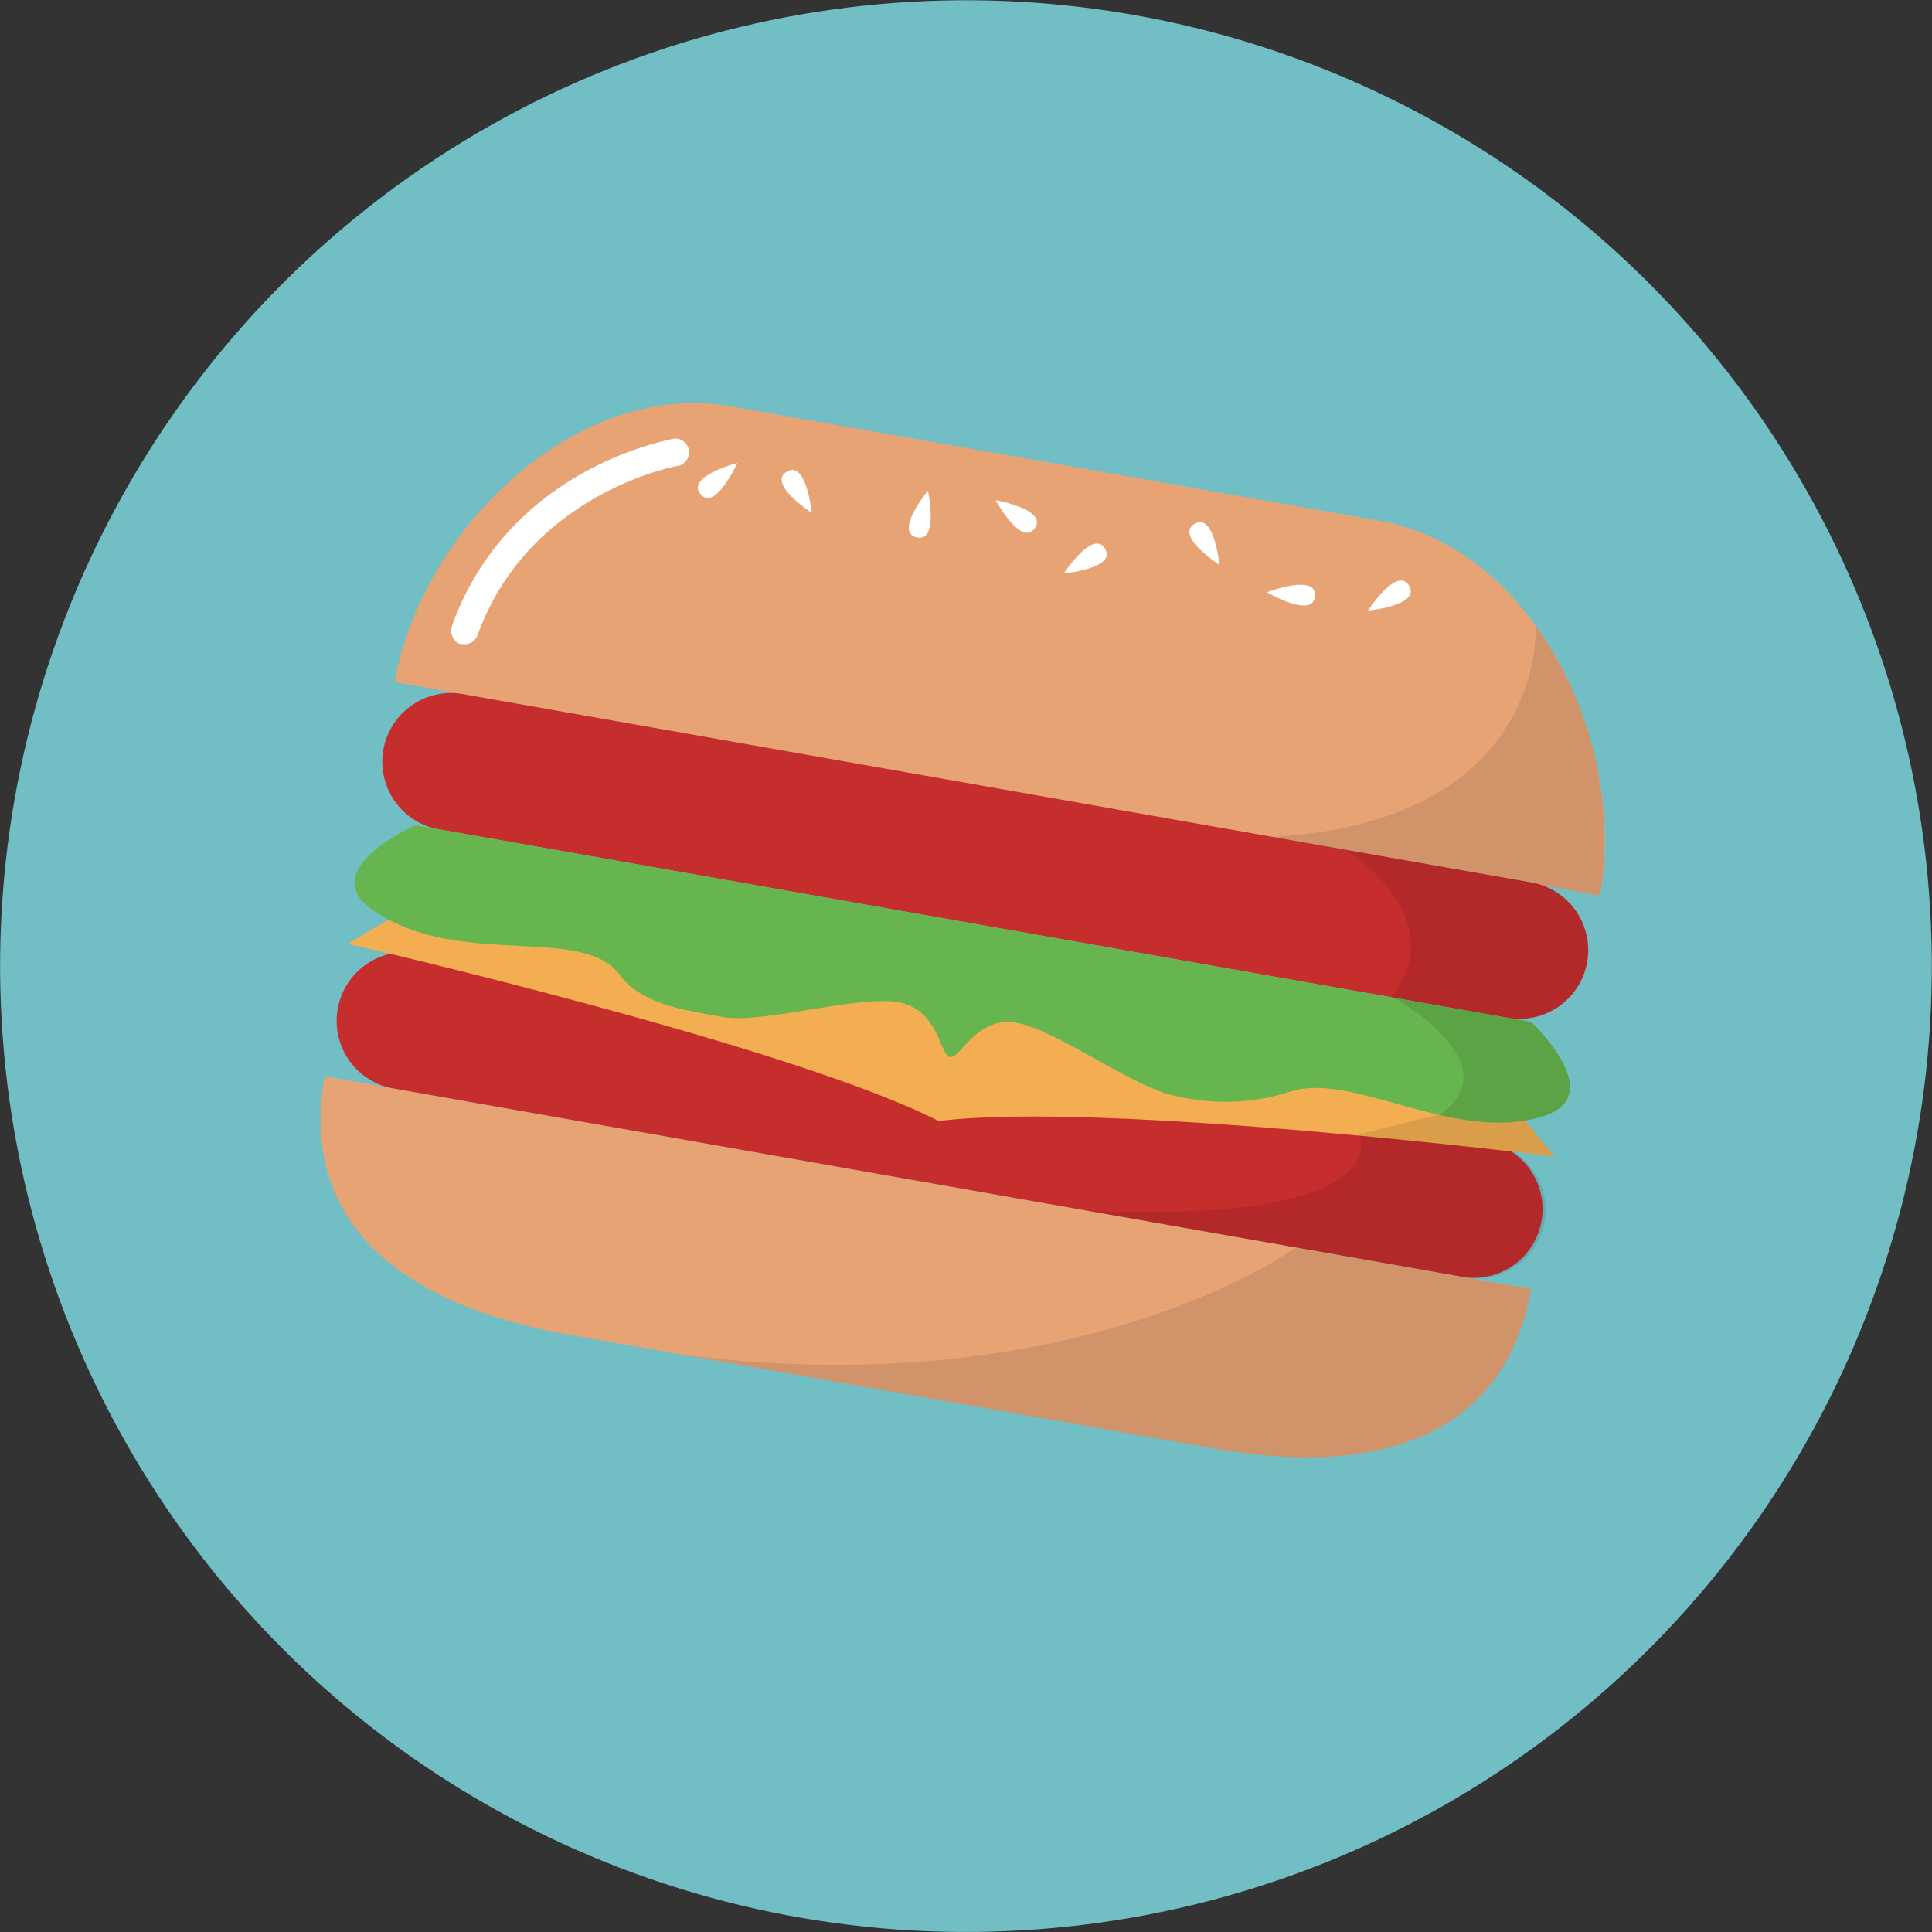 <svg xmlns="http://www.w3.org/2000/svg" viewBox="0 0 131.6 131.6"><rect x="0" y="0" width="131.6" height="131.6" fill="#333333" stroke="none"/><g id="Ebene_2" data-name="Ebene 2"><g id="Ebene_4" data-name="Ebene 4"><g id="Ebene_2-2" data-name="Ebene 2"><circle cx="65.8" cy="65.8" r="65.79" transform="translate(-3.66 3.88) rotate(-3.28)" style="fill:#71bec4"></circle><path d="M94,35.48l-44.25-7.8c-10.47-1.85-21,8.3-22.87,18.78L109,61C110.87,50.48,104.43,37.33,94,35.48Z" style="fill:#e8a375"></path><path d="M38.57,90.88l44.25,7.8c10.47,1.85,19.62-.41,21.47-10.88L22.11,73.31C20.26,83.78,28.09,89,38.57,90.88Z" style="fill:#e8a375"></path><path d="M53.59,32.13c-1.36.82,1.7,2.8,1.7,2.8S54.94,31.31,53.59,32.13Z" style="fill:#fff"></path><path d="M81.36,35.68c-1.35.82,1.7,2.8,1.7,2.8S82.72,34.86,81.36,35.68Z" style="fill:#fff"></path><path d="M62.43,36.6c1.54.38.78-3.18.78-3.18S60.89,36.22,62.43,36.6Z" style="fill:#fff"></path><path d="M47.72,33.66c1,1.21,2.5-2.12,2.5-2.12S46.7,32.45,47.72,33.66Z" style="fill:#fff"></path><path d="M86.3,40.34s3.14,1.85,3.27.27S86.3,40.34,86.3,40.34Z" style="fill:#fff"></path><path d="M72.46,39.06s3.63-.34,2.81-1.69S72.46,39.06,72.46,39.06Z" style="fill:#fff"></path><path d="M67.82,34.07s1.73,3.2,2.66,1.92S67.82,34.07,67.82,34.07Z" style="fill:#fff"></path><path d="M93.18,41.59s3.62-.34,2.8-1.7S93.18,41.59,93.18,41.59Z" style="fill:#fff"></path><path d="M101.4,77.8,28.25,64.9a4.68,4.68,0,0,0-1.63,9.21L99.78,87a4.68,4.68,0,0,0,1.62-9.21Z" style="fill:#c62e2e"></path><path d="M104.51,60.15,31.36,47.25a4.68,4.68,0,0,0-1.63,9.21l73.16,12.9a4.68,4.68,0,0,0,1.62-9.21Z" style="fill:#c62e2e"></path><path d="M27.12,62.24,23.7,64.29S53.84,71.2,63.94,76.36c11.25-1.4,41.94,2.42,41.94,2.42l-2.52-3.09Z" style="fill:#f2ae51"></path><path d="M104.3,69.61l-76-13.4s-6.79,3-3,5.71c5.82,4.15,14.36,1,16.9,4.47,1.49,2,4.28,2.39,7,2.88s9.24-1.5,12-1S64,71.87,64.71,72s1.78-2.81,4.54-2.33,8.16,4.56,10.94,5a14.38,14.38,0,0,0,7.6-.28C92.06,72.88,99.18,78,105.21,76,109.58,74.56,104.3,69.61,104.3,69.61Z" style="fill:#66b54e"></path><path d="M104.29,87.8,88.23,85S73.69,95.65,46.77,92.32l36,6.36C93.29,100.53,102.44,98.27,104.29,87.8Z" style="fill:#010101;opacity:0.1"></path><path d="M74.08,82.47,99.78,87a4.67,4.67,0,0,0,3.28-8.57l2.82.34-2-2.45a7.92,7.92,0,0,0,1.32-.32c4.37-1.45-.91-6.4-.91-6.4l-1.41-.25a4.68,4.68,0,0,0,1.62-9.21L91.65,57.89s7.35,4.48,3.17,10c0,0,8.2,4.47,3.31,8l-5.57,1.38S95.58,83.34,74.08,82.47Z" style="fill:#010101;opacity:0.1"></path><path d="M104.61,42.66c0,.72.34,13.28-17.93,14.35L109,61A25,25,0,0,0,104.61,42.66Z" style="fill:#010101;opacity:0.1"></path><path d="M31.49,43.87l-.16,0a1,1,0,0,1-.56-1.2C34.64,31.87,45.45,30,45.9,29.88a.94.94,0,0,1,.31,1.85c-.1,0-10.19,1.83-13.68,11.54A.94.94,0,0,1,31.49,43.87Z" style="fill:#fff"></path></g></g></g></svg>